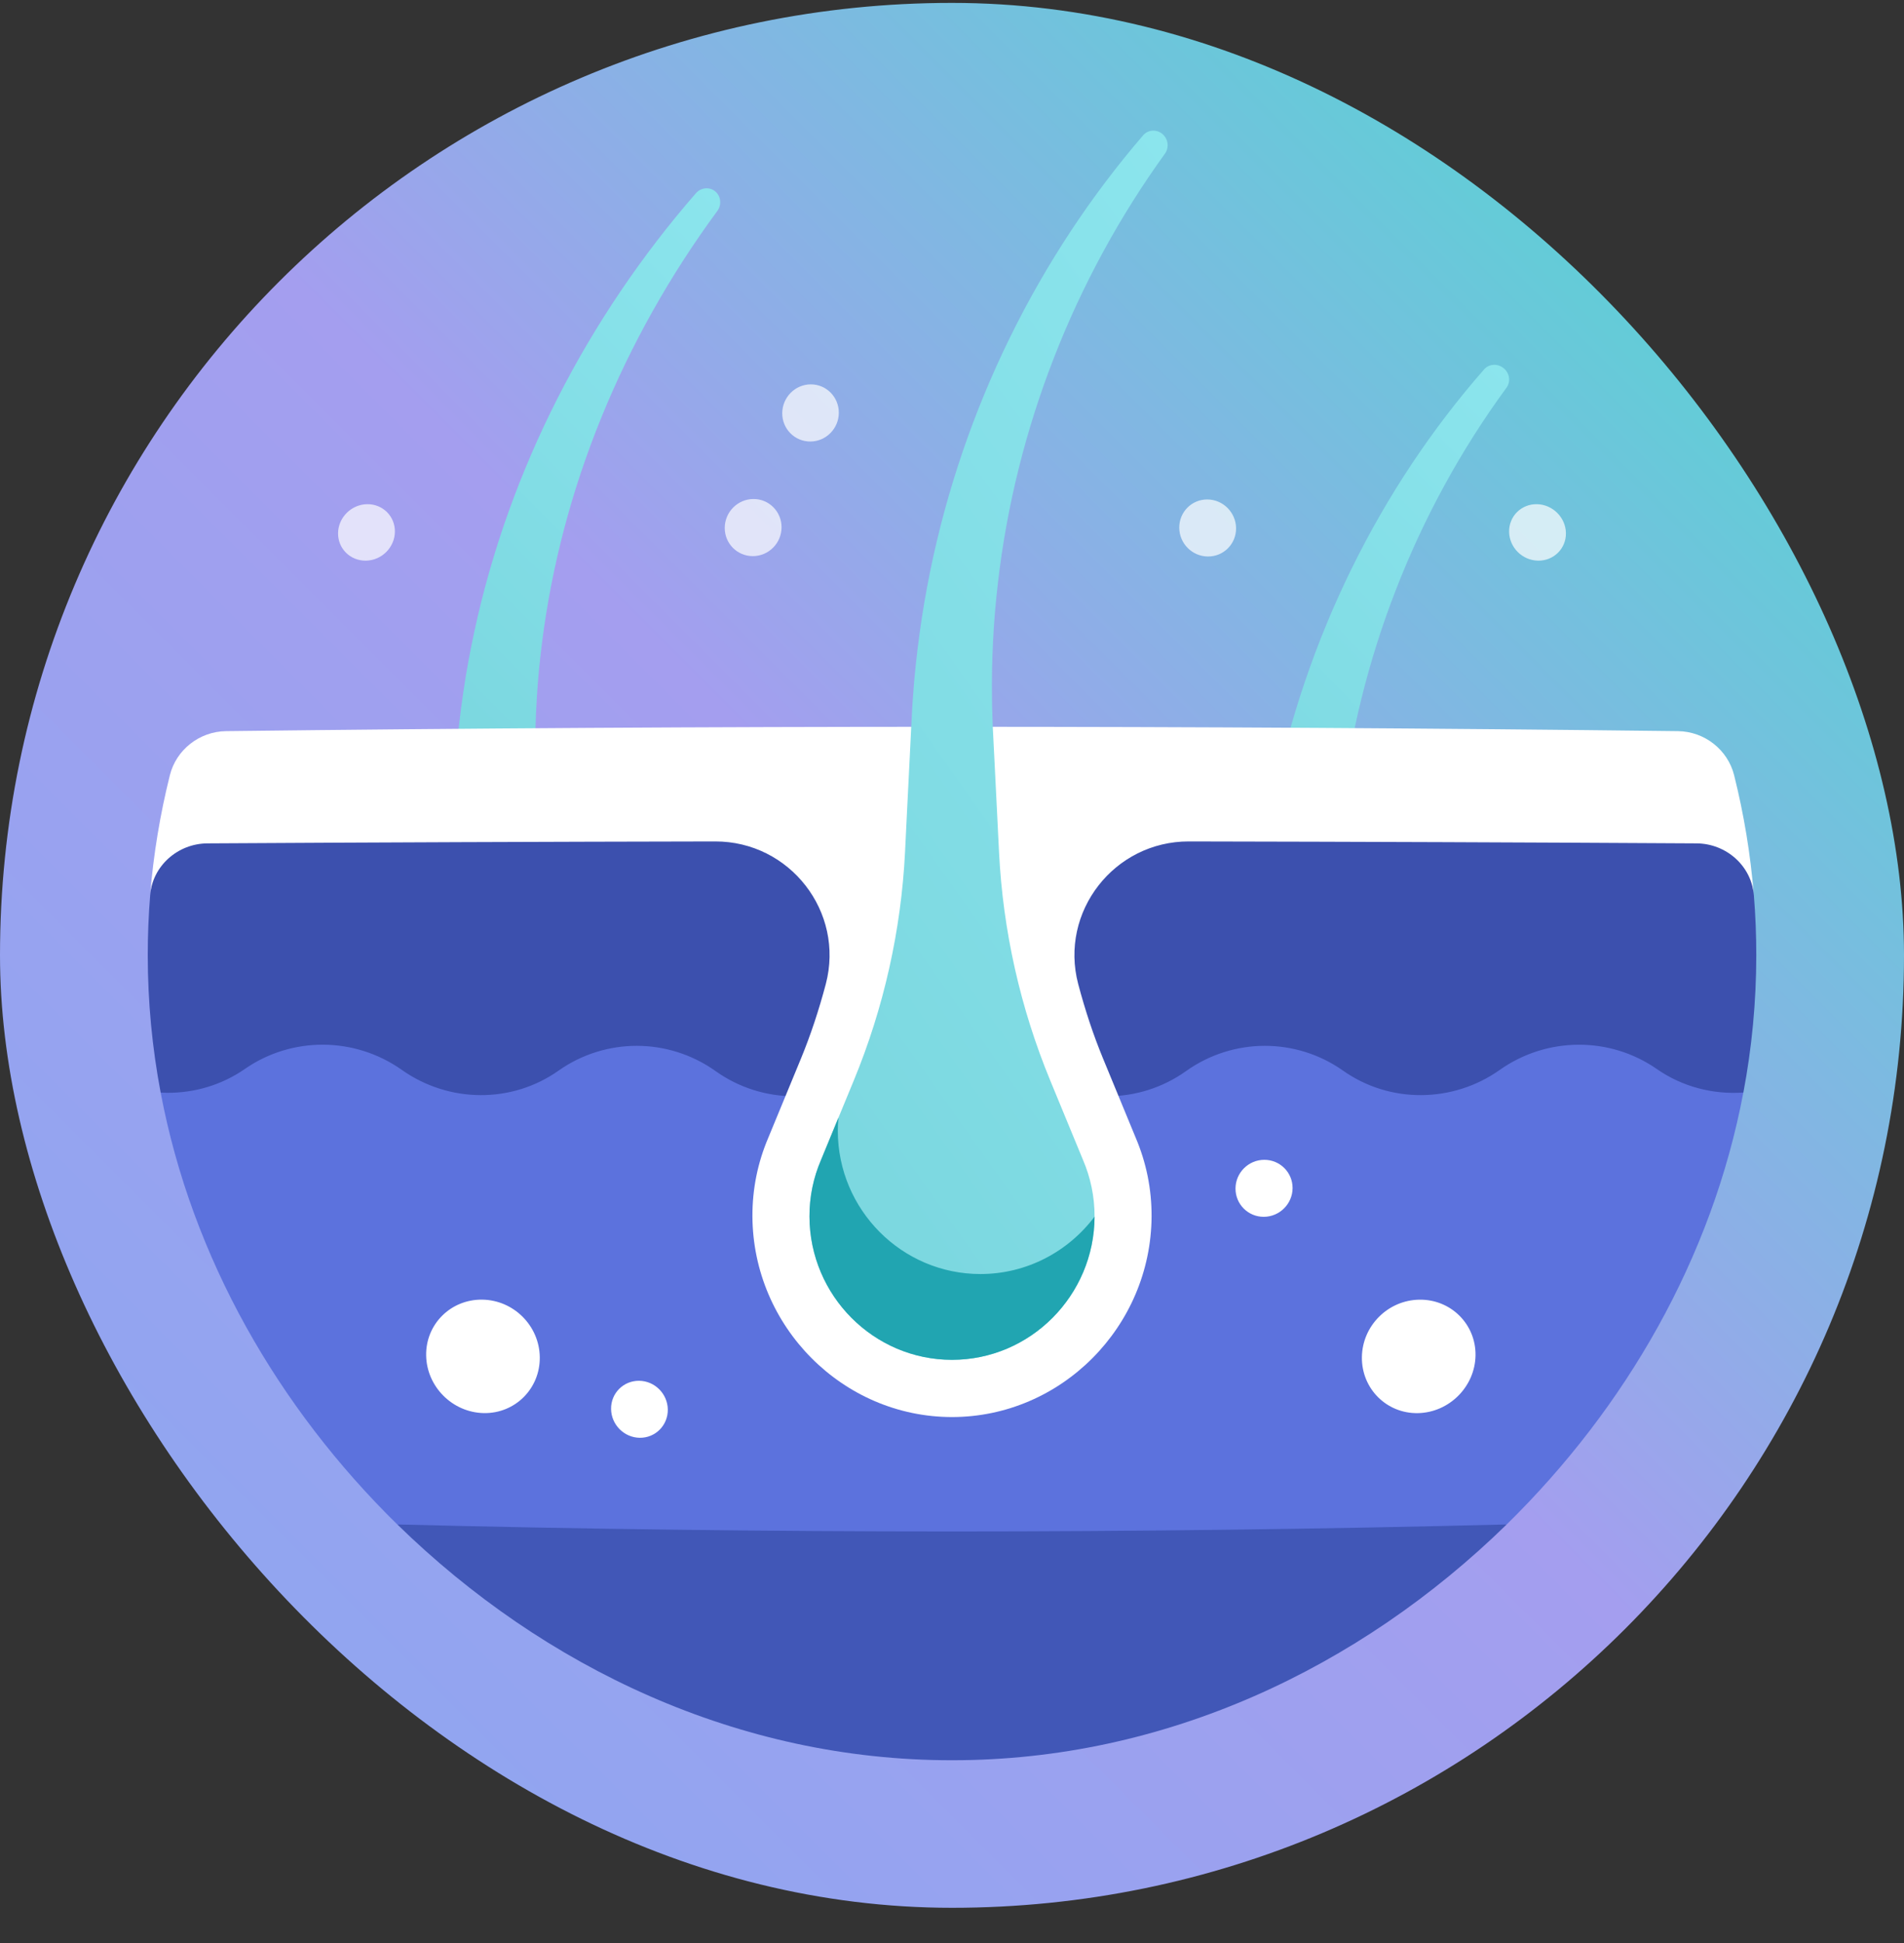 <svg width="50" height="51" viewBox="0 0 50 51" fill="none" xmlns="http://www.w3.org/2000/svg">
<rect x="0" y="0" width="50" height="51" fill="#333333" stroke="none"/>
<g clip-path="url(#clip0_958_562)">
<path d="M25 50.076C38.807 50.076 50 38.883 50 25.076C50 11.269 38.807 0.076 25 0.076C11.193 0.076 0 11.269 0 25.076C0 38.883 11.193 50.076 25 50.076Z" fill="url(#paint0_linear_958_562)"/>
<path d="M35.156 26.625C35.144 26.375 35.132 26.125 35.12 25.876C35.108 25.614 35.095 25.352 35.082 25.09C35.075 24.839 35.062 24.589 35.062 24.338C35.053 23.836 35.065 23.333 35.09 22.831C35.113 22.328 35.157 21.826 35.213 21.325C35.442 19.322 35.93 17.342 36.665 15.46C37.398 13.577 38.376 11.792 39.562 10.176C39.673 10.024 39.647 9.807 39.498 9.675C39.342 9.535 39.108 9.544 38.975 9.694C37.612 11.247 36.435 13.011 35.495 14.924C34.554 16.836 33.852 18.897 33.423 21.03C33.316 21.563 33.223 22.1 33.152 22.641C33.079 23.182 33.02 23.726 32.983 24.272C32.961 24.544 32.951 24.818 32.936 25.091C32.923 25.353 32.91 25.616 32.896 25.878C32.884 26.128 32.871 26.379 32.858 26.629C33.624 26.628 34.39 26.626 35.156 26.625Z" fill="url(#paint1_linear_958_562)"/>
<path d="M14.139 22.098C14.128 21.865 14.117 21.632 14.107 21.4C14.095 21.138 14.083 20.877 14.071 20.615C14.065 20.364 14.054 20.114 14.055 19.863C14.05 19.362 14.065 18.86 14.095 18.358C14.123 17.855 14.173 17.353 14.236 16.852C14.49 14.847 15.016 12.858 15.795 10.95C16.573 9.042 17.601 7.216 18.837 5.538C18.953 5.38 18.935 5.161 18.793 5.033C18.643 4.898 18.41 4.916 18.273 5.074C16.862 6.694 15.633 8.505 14.646 10.445C13.658 12.385 12.913 14.454 12.455 16.583C12.341 17.115 12.241 17.651 12.164 18.189C12.085 18.728 12.021 19.269 11.98 19.812C11.956 20.083 11.944 20.356 11.927 20.627C11.913 20.888 11.899 21.149 11.884 21.41C11.872 21.642 11.859 21.874 11.847 22.106C12.611 22.103 13.375 22.1 14.139 22.098Z" fill="url(#paint2_linear_958_562)"/>
<path d="M46.057 23.494C45.997 22.733 45.326 20.675 44.543 20.667C31.515 20.549 18.486 20.549 5.458 20.667C4.675 20.675 4.004 22.733 3.944 23.494C3.901 24.015 3.88 24.544 3.88 25.076C3.881 26.303 3.997 27.507 4.219 28.678C4.239 28.651 25.009 36.499 24.97 36.47C31.863 33.904 38.822 31.245 45.782 28.677C46.004 27.506 46.12 26.303 46.121 25.076C46.121 24.544 46.1 24.015 46.057 23.494Z" fill="#3C50AE"/>
<path d="M10.434 40.014C15.241 38.158 20.105 36.194 25 34.192C29.894 36.194 34.759 38.158 39.566 40.014C35.708 43.781 30.59 46.207 25 46.203C19.409 46.207 14.292 43.781 10.434 40.014Z" fill="#4157B7"/>
<path d="M43.506 28.058C44.182 28.529 44.987 28.732 45.781 28.677C44.962 33.017 42.694 36.948 39.566 40.014C29.855 40.259 20.144 40.259 10.433 40.014C7.306 36.948 5.039 33.017 4.219 28.678C4.273 28.681 4.326 28.683 4.38 28.684C5.101 28.69 5.819 28.483 6.432 28.057C7.046 27.631 7.766 27.418 8.488 27.421C9.21 27.425 9.933 27.645 10.551 28.082C11.171 28.52 11.893 28.741 12.614 28.745C13.336 28.749 14.056 28.535 14.671 28.1C15.285 27.667 16.006 27.45 16.729 27.451C17.45 27.453 18.172 27.674 18.79 28.113C19.407 28.553 20.129 28.773 20.851 28.775C21.572 28.776 22.293 28.558 22.909 28.119C23.525 27.681 24.247 27.461 24.969 27.461C25.691 27.461 26.413 27.681 27.028 28.119C27.644 28.558 28.365 28.776 29.087 28.775C29.808 28.774 30.531 28.553 31.148 28.113C31.765 27.674 32.487 27.453 33.209 27.451C33.931 27.45 34.652 27.667 35.267 28.101C35.882 28.535 36.602 28.749 37.323 28.745C38.045 28.741 38.768 28.52 39.386 28.082C40.005 27.645 40.727 27.425 41.45 27.422C42.171 27.418 42.891 27.631 43.506 28.058Z" fill="#5C72DD"/>
<path d="M14.175 35.623C14.185 36.447 13.528 37.105 12.706 37.091C11.883 37.076 11.204 36.398 11.191 35.578C11.177 34.758 11.837 34.103 12.662 34.113C13.488 34.123 14.164 34.798 14.175 35.623Z" fill="white"/>
<path d="M17.537 36.999C17.541 37.412 17.211 37.744 16.8 37.739C16.389 37.734 16.052 37.395 16.047 36.982C16.042 36.569 16.372 36.239 16.784 36.243C17.196 36.247 17.532 36.586 17.537 36.999Z" fill="white"/>
<path d="M33.944 31.187C33.941 31.599 33.603 31.937 33.19 31.939C32.777 31.942 32.443 31.609 32.445 31.195C32.447 30.782 32.784 30.445 33.198 30.443C33.612 30.441 33.946 30.774 33.944 31.187Z" fill="white"/>
<path d="M38.748 35.579C38.734 36.399 38.055 37.077 37.233 37.092C36.411 37.106 35.754 36.447 35.764 35.623C35.774 34.799 36.45 34.124 37.276 34.114C38.101 34.103 38.761 34.759 38.748 35.579Z" fill="white"/>
<path d="M45.539 20.348C45.372 19.68 44.763 19.2 44.064 19.191C31.355 19.039 18.645 19.039 5.936 19.191C5.237 19.2 4.627 19.68 4.461 20.348C4.205 21.371 4.03 22.421 3.943 23.494C4.005 22.732 4.664 22.142 5.446 22.137C9.891 22.111 14.335 22.094 18.779 22.086C20.739 22.081 22.185 23.933 21.686 25.829C21.506 26.508 21.288 27.169 21.031 27.792C20.745 28.483 20.46 29.173 20.176 29.863C19.896 30.518 19.756 31.213 19.759 31.929C19.774 34.82 22.13 37.194 25 37.195C27.87 37.194 30.226 34.82 30.241 31.929C30.244 31.212 30.103 30.518 29.824 29.863C29.54 29.173 29.255 28.483 28.97 27.793C28.712 27.17 28.494 26.508 28.314 25.829C27.815 23.933 29.261 22.081 31.221 22.086C35.665 22.094 40.109 22.111 44.553 22.137C45.336 22.142 45.995 22.732 46.056 23.494C45.97 22.421 45.795 21.371 45.539 20.348Z" fill="white"/>
<path d="M21.559 30.45C21.363 30.905 21.255 31.407 21.257 31.934C21.264 34.005 22.942 35.693 25 35.693C27.058 35.693 28.736 34.005 28.744 31.934C28.745 31.407 28.637 30.905 28.442 30.45C28.156 29.756 27.87 29.063 27.583 28.369C26.794 26.46 26.337 24.429 26.235 22.364C26.22 22.061 26.205 21.759 26.19 21.456C26.163 20.929 26.137 20.403 26.111 19.876C26.098 19.613 26.085 19.35 26.071 19.087C26.064 18.834 26.051 18.582 26.051 18.33C26.042 17.825 26.054 17.32 26.079 16.814C26.103 16.309 26.148 15.804 26.206 15.3C26.438 13.286 26.935 11.291 27.677 9.39C28.418 7.487 29.403 5.678 30.593 4.032C30.704 3.877 30.681 3.658 30.536 3.526C30.382 3.387 30.151 3.398 30.019 3.552C28.654 5.136 27.47 6.927 26.521 8.86C25.572 10.792 24.86 12.867 24.424 15.009C24.316 15.545 24.221 16.085 24.149 16.628C24.074 17.171 24.015 17.716 23.977 18.264C23.954 18.538 23.945 18.813 23.929 19.087C23.916 19.35 23.903 19.613 23.89 19.876C23.864 20.403 23.837 20.929 23.811 21.456C23.797 21.758 23.782 22.059 23.767 22.361C23.664 24.426 23.207 26.459 22.418 28.368C22.131 29.062 21.845 29.756 21.559 30.45Z" fill="url(#paint3_linear_958_562)"/>
<path d="M25.748 33.441C23.685 33.442 22.006 31.756 22.001 29.685C22.001 29.568 22.007 29.452 22.017 29.338C21.864 29.708 21.712 30.079 21.559 30.45C21.363 30.905 21.255 31.407 21.257 31.934C21.264 34.005 22.942 35.693 25 35.693C27.058 35.693 28.736 34.005 28.744 31.934C28.058 32.847 26.971 33.44 25.748 33.441Z" fill="#21A5B1"/>
<path opacity="0.7" d="M20.524 13.843C20.522 14.257 20.186 14.595 19.774 14.597C19.361 14.6 19.029 14.266 19.032 13.853C19.035 13.439 19.371 13.101 19.783 13.098C20.195 13.095 20.526 13.429 20.524 13.843Z" fill="white"/>
<path opacity="0.7" d="M10.37 13.961C10.363 14.371 10.023 14.709 9.611 14.716C9.198 14.723 8.87 14.398 8.878 13.989C8.886 13.58 9.227 13.242 9.638 13.234C10.05 13.226 10.377 13.551 10.37 13.961Z" fill="white"/>
<path opacity="0.7" d="M22.028 10.835C22.026 11.249 21.692 11.587 21.281 11.589C20.87 11.591 20.539 11.258 20.542 10.844C20.545 10.429 20.88 10.091 21.289 10.089C21.699 10.086 22.029 10.421 22.028 10.835Z" fill="white"/>
<path opacity="0.7" d="M32.46 13.865C32.463 14.278 32.132 14.61 31.72 14.607C31.307 14.604 30.971 14.267 30.968 13.853C30.965 13.439 31.296 13.106 31.708 13.11C32.119 13.113 32.456 13.451 32.46 13.865Z" fill="white"/>
<path opacity="0.7" d="M41.122 13.989C41.13 14.398 40.801 14.723 40.389 14.716C39.977 14.709 39.637 14.371 39.63 13.961C39.623 13.551 39.95 13.226 40.362 13.234C40.773 13.242 41.114 13.581 41.122 13.989Z" fill="white"/>
</g>
<defs>
<linearGradient id="paint0_linear_958_562" x1="7.322" y1="42.754" x2="42.678" y2="7.398" gradientUnits="userSpaceOnUse">
<stop stop-color="#91A5F0"/>
<stop offset="0.505" stop-color="#A49EEF"/>
<stop offset="1" stop-color="#62CDD7"/>
</linearGradient>
<linearGradient id="paint1_linear_958_562" x1="-42.842" y1="100.99" x2="47.98" y2="13.401" gradientUnits="userSpaceOnUse">
<stop offset="0.02" stop-color="#097680"/>
<stop offset="1" stop-color="#8FE8F0"/>
</linearGradient>
<linearGradient id="paint2_linear_958_562" x1="-67.151" y1="96.942" x2="24.313" y2="5.478" gradientUnits="userSpaceOnUse">
<stop offset="0.02" stop-color="#097680"/>
<stop offset="1" stop-color="#8FE8F0"/>
</linearGradient>
<linearGradient id="paint3_linear_958_562" x1="-83.892" y1="176.38" x2="78.289" y2="61.55" gradientUnits="userSpaceOnUse">
<stop offset="0.02" stop-color="#097680"/>
<stop offset="1" stop-color="#8FE8F0"/>
</linearGradient>
<clipPath id="clip0_958_562">
<rect y="0.076" width="50" height="50" rx="25" fill="white"/>
</clipPath>
</defs>
</svg>
